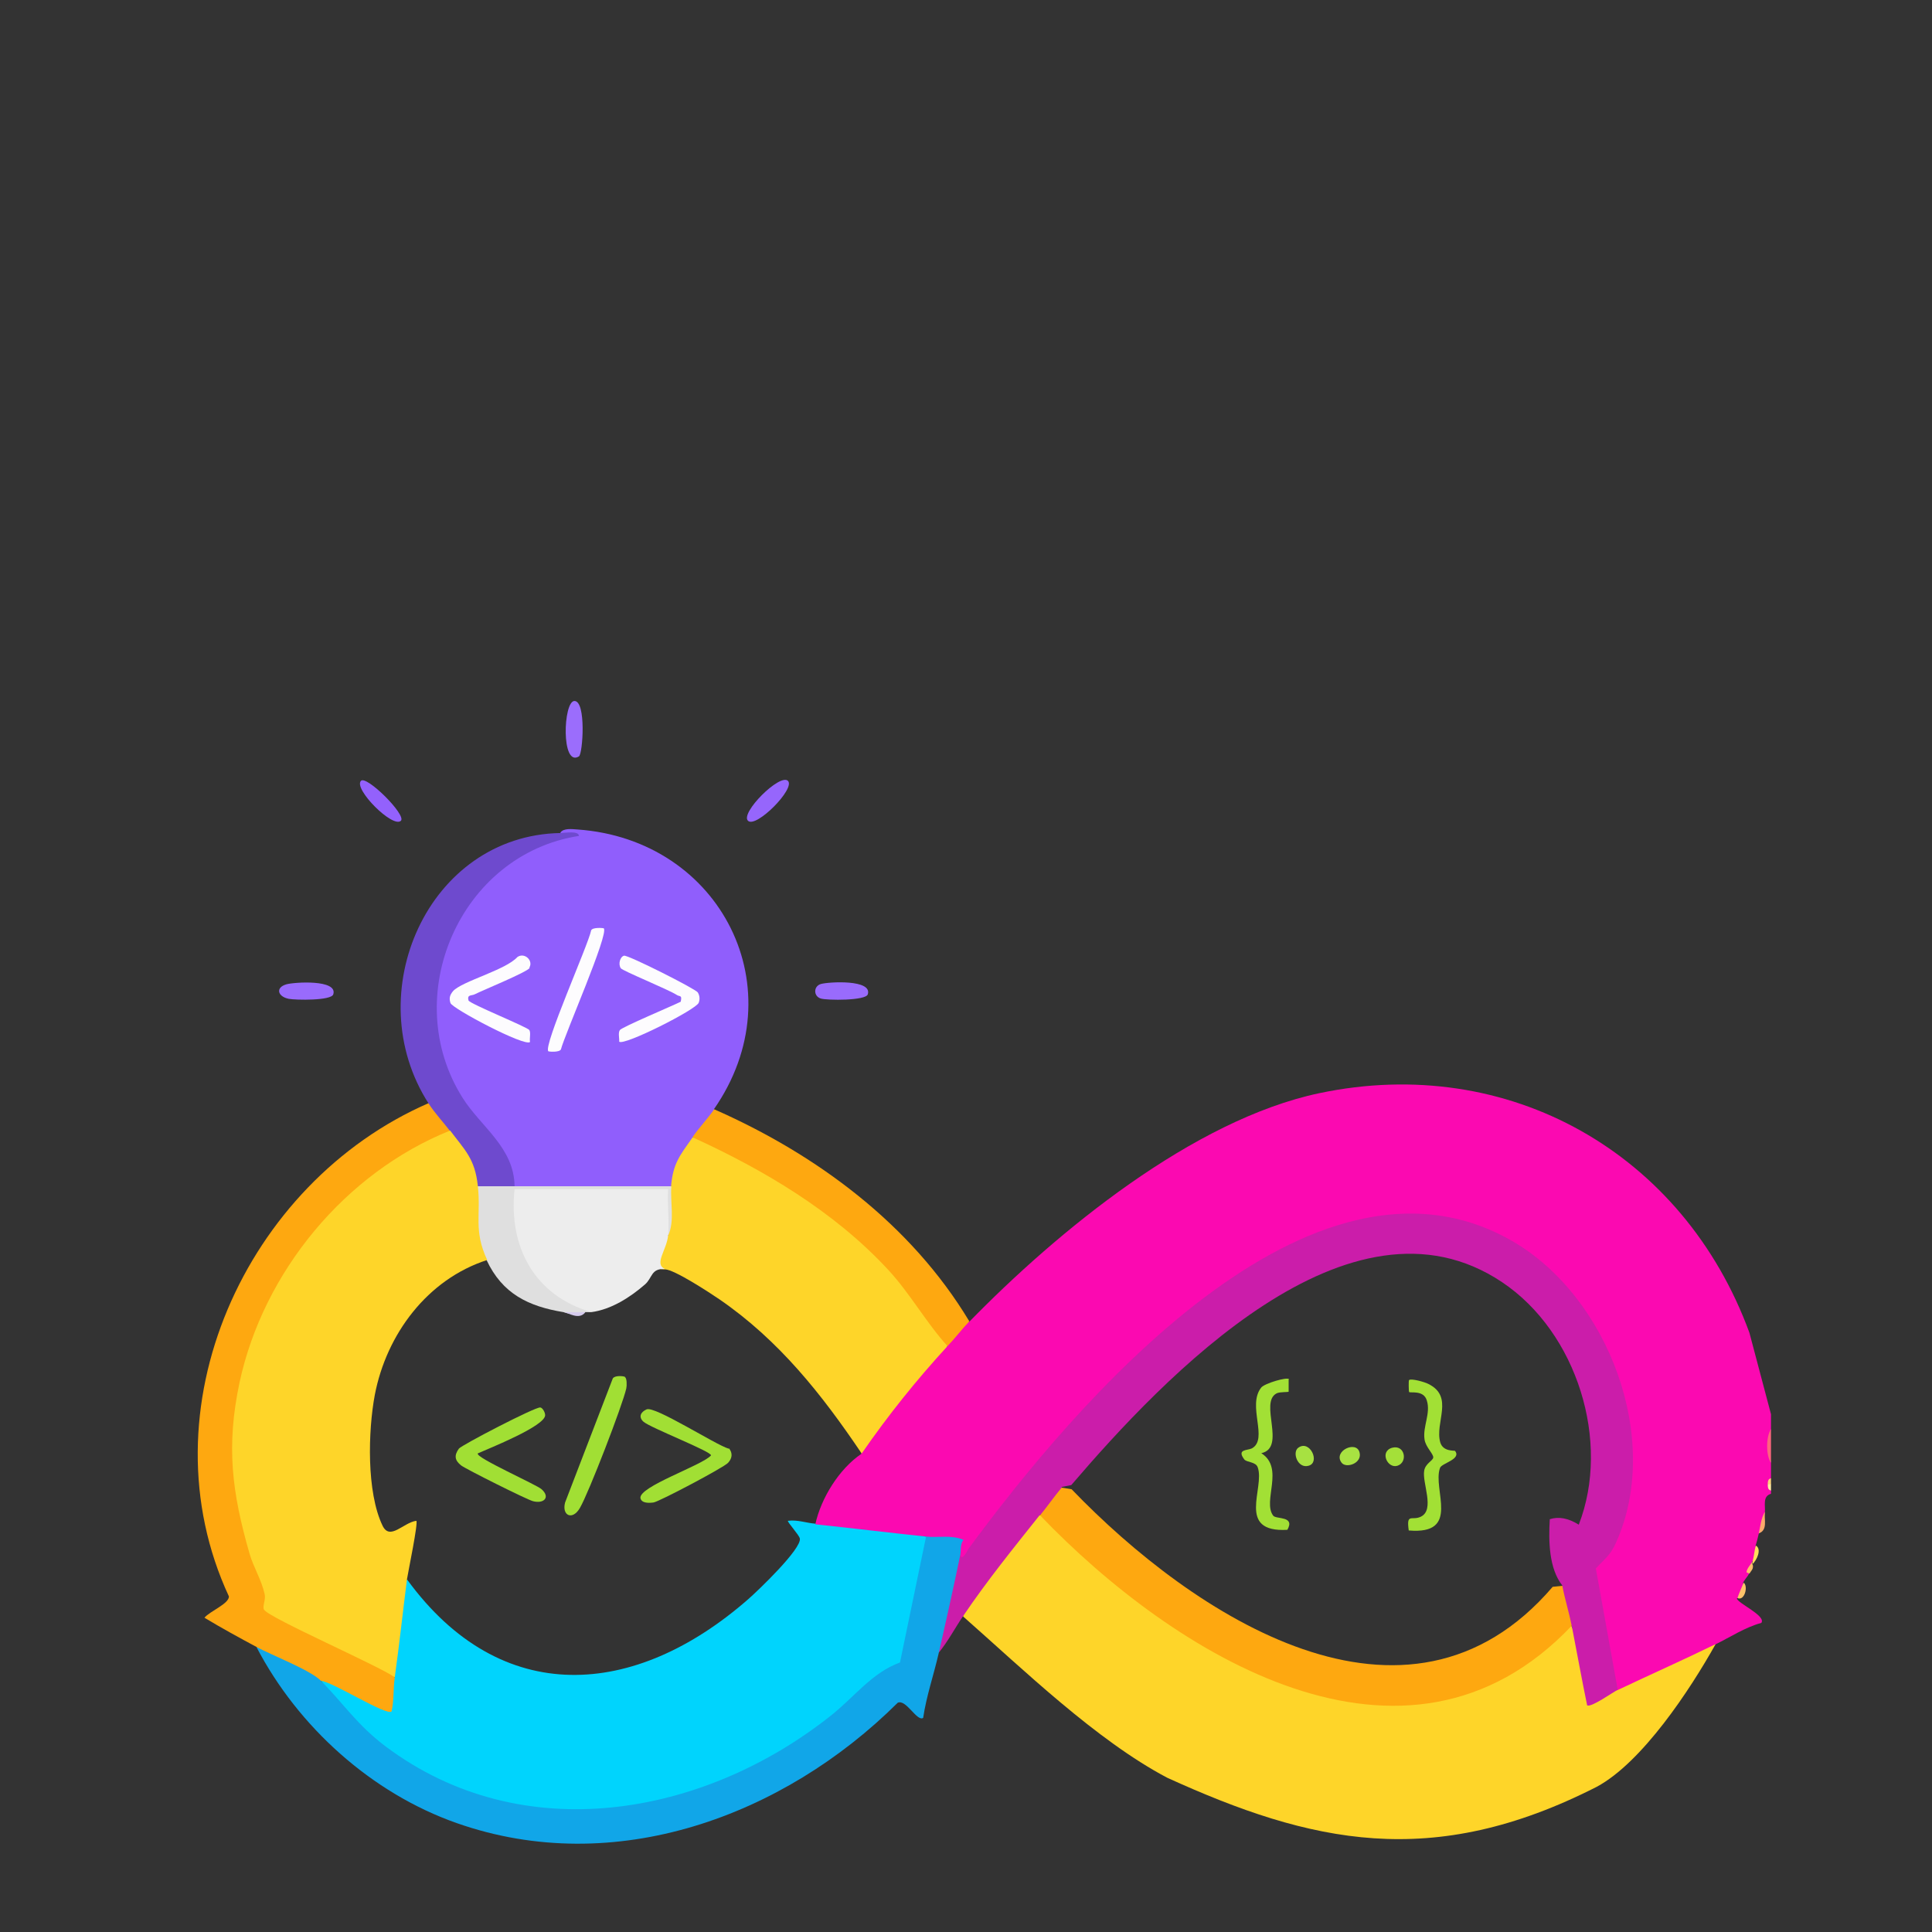 <?xml version="1.0" encoding="UTF-8"?><svg id="Layer_1" xmlns="http://www.w3.org/2000/svg" viewBox="0 0 60 60"><rect x="0" y="0" width="60" height="60" fill="#333333" stroke="none"/><defs><style>.cls-1{fill:#a8e242;}.cls-2{fill:#00d4fd;}.cls-3{fill:#6e4ace;}.cls-4{fill:#fea810;}.cls-5{fill:#a7e141;}.cls-6{fill:#9361fc;}.cls-7{fill:#cb1daa;}.cls-8{fill:#a4e039;}.cls-9{fill:#996bfc;}.cls-10{fill:#fda96c;}.cls-11{fill:#fed529;}.cls-12{fill:#fb09b1;}.cls-13{fill:#fede5b;}.cls-14{fill:#a1df34;}.cls-15{fill:#fed279;}.cls-16{fill:#fc657d;}.cls-17{fill:#feeca1;}.cls-18{fill:#febc6a;}.cls-19{fill:#905efc;}.cls-20{fill:#dfdfdf;}.cls-21{fill:#a2e035;}.cls-22{fill:#d5cbed;}.cls-23{fill:#11a6e8;}.cls-24{fill:#9b6dfc;}.cls-25{fill:#ededed;}.cls-26{fill:#fdfcfe;}.cls-27{fill:#9666fc;}.cls-28{fill:#fec36a;}</style></defs><path class="cls-12" d="M55,43.9v.48c-.08.34-.08.71,0,1.05v.48l-.1.19s.07.09.1.19v.1c-.27.08-.17.37-.19.57-.02.25-.08.48-.19.67-.03.13-.06.25-.1.38.06.16.02.36-.1.48-.05.13-.08.26-.1.38-.05.1-.14.18-.19.29.03.17-.03.4-.19.48.02.15.92.54.76.76-.51.14-.96.44-1.43.67-.83.73-1.96,1.24-3.05,1.43-.07.01-.19.02-.2-.03-.1-.45-.72-3.62-.65-3.8,2.21-2.55.94-6.91-1.32-9.05-6.04-5.74-14.71,4.09-17.96,8.79-.18.18-.36.13-.29-.11-.2-.07-.2-.18-.16-.36l-.79-.02-.1-.2c-1.15.16-2.35.02-3.43-.38.18-.82.74-1.72,1.43-2.19,0-.1.02-.19.04-.28.13-.47,1.93-2.72,2.36-2.95.08-.04.17-.08.27-.1-.07-.36.31-.8.67-.76,2.75-2.82,6.96-6.28,10.88-7.11,5.89-1.24,11.32,1.87,13.36,7.44l.67,2.53Z"/><path class="cls-16" d="M55,45.43c-.16-.22-.16-.81,0-1.05v1.05Z"/><path class="cls-17" d="M55,46.29c-.1-.02-.1-.11-.1-.19.03-.08.06-.08.1,0v.19Z"/><path class="cls-15" d="M55,46.1h-.1c0-.08,0-.17.1-.19v.19Z"/><path class="cls-19" d="M22.18,34.46c.11.35-.31.85-.67.86.04.25-.06.53-.32.84-.05.33-.17.56-.35.68-1.62.07-3.24.07-4.87,0l-.2-.15c-.25-.87-.75-1.65-1.48-2.36-2.17-3.1-.29-8.14,3.64-8.42-.25.05-.42.04-.53-.05.1-.15.37-.11.53-.1,4.46.31,6.83,4.97,4.24,8.69Z"/><path class="cls-11" d="M48.8,50.49c.33.7.54,1.45.63,2.25.33-.28.6-.36.8-.25,1.01-.48,2.05-.94,3.05-1.43-.8,1.43-2.28,3.67-3.69,4.43-5.12,2.61-8.88,1.75-13.34-.28-2.2-1.16-4.48-3.37-6.34-5.01.01-.11.03-.21.06-.31.14-.47,1.63-2.43,2.05-2.7.09-.06.18-.1.27-.14l.33.07c3.93,4.05,10.82,8.36,15.8,3.48l.38-.11Z"/><path class="cls-7" d="M29.82,48.29c.06.21.22-.13.25-.18,3.28-4.47,10.63-13.17,16.89-9.57,2.99,1.72,4.67,6.16,3.23,9.36-.19.43-.37.52-.63.81l.68,3.77c-.15.07-.83.56-.95.48-.17-.82-.32-1.66-.48-2.48-.35-.2-.49-.88-.29-1.24-.42-.53-.43-1.39-.39-2.06.28-.09.58-.03.9.17,1-2.57-.05-5.97-2.38-7.53-4.73-3.17-10.52,2.96-13.38,6.3l-.3.06c.04.39-.28.82-.67.86-.82,1.03-1.64,2.04-2.39,3.15-.26.38-.47.79-.76,1.14-.07-1.03.18-2.14.67-3.05Z"/><path class="cls-23" d="M28.77,47.72c.37.04.77-.06,1.15.1-.11.15-.07.33-.1.48-.21,1.01-.44,2.05-.67,3.05-.15.66-.38,1.32-.48,2-.19.13-.53-.59-.79-.47-3.55,3.53-8.79,5.46-13.69,3.74-2.65-.93-4.93-2.99-6.22-5.46l.17-.13c.3.1,1.83.8,1.85,1.02,0,.05,0,.1-.02.16l.71.5c2.38,2.92,6.22,3.84,9.83,2.98,2.83-.67,4.37-1.92,6.47-3.71.24-.21.53-.36.81-.49l.76-3.69.21-.07Z"/><path class="cls-4" d="M13.98,35.13l-.23.3c-5.28,2.4-7.88,8.68-5.37,13.97-.09.46.16.77.74.93l3.06,1.5.08.27c.31.24.22,1.12-.18,1.25-.26.09-1.83-.93-2.11-1.15-.34-.34-1.52-.79-2-1.05-.54-.29-1.09-.59-1.62-.91.16-.2.76-.43.76-.66-2.7-5.81.52-12.85,6.2-15.32.34.01.77.52.67.86Z"/><path class="cls-3" d="M17.41,25.87c.13,0,.56-.08.57.09-3.69.57-5.61,4.98-3.61,8.14.56.89,1.6,1.54,1.61,2.74-.08.3-1.04.29-1.14,0l-.21-.12c-.06-.54-.39-.96-.72-1.37l.07-.22c-.22-.29-.47-.55-.67-.86-2.19-3.41-.02-8.33,4.1-8.4Z"/><path class="cls-4" d="M30.1,41.04c-.23.24-.44.52-.67.76l-.34-.11c-1.76-2.74-4.29-4.69-7.27-6.03l-.31-.35c.21-.3.46-.56.67-.86,3.18,1.4,6.11,3.57,7.92,6.58Z"/><path class="cls-9" d="M8.89,30.57c.24-.07,1.61-.16,1.46.31-.06.2-1.17.18-1.38.14-.35-.07-.42-.35-.08-.45Z"/><path class="cls-24" d="M17.98,23.49c-.56.35-.49-1.72-.14-1.72.37,0,.26,1.64.14,1.72Z"/><path class="cls-9" d="M25.49,30.56c.24-.07,1.61-.15,1.46.32-.06.2-1.27.19-1.46.13-.23-.07-.23-.38,0-.45Z"/><path class="cls-27" d="M24.47,24.25c.24.24-.99,1.48-1.24,1.24s.99-1.48,1.24-1.24Z"/><path class="cls-6" d="M12.45,25.49c-.25.24-1.48-.99-1.24-1.24.17-.18,1.42,1.06,1.24,1.24Z"/><path class="cls-10" d="M54.62,47.62c.05-.22.07-.47.19-.67-.03.23.1.57-.19.67Z"/><path class="cls-13" d="M54.43,48.58v-.1c.04-.13.05-.32.1-.48.19.11.03.45-.1.57Z"/><path class="cls-28" d="M54.15,49.15c.15.11.03.58-.19.48,0-.03.15-.39.19-.48Z"/><path class="cls-18" d="M54.43,48.58c.04.15-.05.2-.1.29l-.09-.04c0-.12.16-.27.18-.34v.1Z"/><path class="cls-2" d="M25.33,47.34c1.15.12,2.29.26,3.43.38l-.81,3.91c-.88.32-1.42,1.08-2.16,1.66-3.95,3.13-9.57,4.13-13.81.95-.88-.66-1.31-1.33-2.01-2.04.36.03,2.04,1.1,2.19.95.08-.34.05-.73.1-1.05-.15-1.02-.03-2.1.38-3.05,2.92,4.01,7.08,3.69,10.59.62.3-.26,1.67-1.57,1.61-1.89-.02-.11-.4-.52-.37-.55.3-.04.57.07.86.09Z"/><path class="cls-11" d="M29.43,41.8c-.98,1.07-1.84,2.14-2.67,3.34-1.24-1.84-2.57-3.52-4.42-4.79-.31-.21-1.39-.92-1.69-.93-.59.04-.25-.89.1-1.05.08-.46.11-1.07-.04-1.47l.13-.05c.06-.73.28-.97.67-1.53,2.21,1.01,4.39,2.3,6.06,4.1.69.74,1.18,1.64,1.86,2.39Z"/><path class="cls-20" d="M15.98,36.84h4.87c-.04.49.11,1.09-.1,1.53-.27-.29-.32-1.18,0-1.43l-.09.19h-4.57l-.11-.19.17.23c-.12,1.48.62,2.86,2.06,3.33l.15.25c-.06,0-.13,0-.19,0-.21.08-.43.08-.67,0-1.09-.18-1.9-.57-2.39-1.62-.28-.08-.42-.34-.43-.78-.07-.37-.1-1.28.15-1.51h1.14Z"/><path class="cls-26" d="M16.45,30.06c-.08.13-1.45.69-1.71.82-.1.05-.24,0-.19.19.03.1,1.84.83,1.89.92s0,.25.02.37c-.15.16-2.42-1.04-2.47-1.21-.05-.15-.02-.25.08-.37.28-.31,1.63-.65,2-1.06.22-.15.5.11.37.33Z"/><path class="cls-26" d="M19.23,32.36c.01-.11-.04-.28.02-.37s1.65-.76,1.89-.88c.05-.22-.03-.15-.12-.21-.26-.17-1.69-.75-1.74-.83-.09-.13-.02-.36.1-.39s2.22,1.03,2.29,1.14c.06.1.07.21.03.32-.07.21-2.33,1.35-2.47,1.21Z"/><path class="cls-26" d="M18.75,28.83c.17.16-1.21,3.29-1.33,3.76-.05.1-.38.07-.39.06-.17-.16,1.23-3.28,1.33-3.76.05-.1.38-.07.39-.06Z"/><path class="cls-4" d="M48.52,49.25c.07.38.21.83.29,1.24-5.16,5.44-12.39.87-16.51-3.43.22-.27.43-.57.67-.86l.31.05c3.76,3.91,10.41,8.32,14.94,3.03l.3-.03Z"/><path class="cls-11" d="M14.84,36.84c.1.89-.14,1.37.29,2.29-1.86.6-3.13,2.31-3.49,4.19-.21,1.12-.26,3.02.24,4.06.23.48.65-.1,1.05-.15.06.07-.25,1.56-.29,1.81-.13,1.02-.24,2.04-.38,3.05-.5-.36-3.9-1.84-4.06-2.1-.06-.1.06-.31.02-.48-.1-.45-.35-.84-.47-1.26-.55-1.91-.73-3.34-.31-5.32.74-3.43,3.28-6.51,6.54-7.82.45.6.77.87.86,1.72Z"/><path class="cls-25" d="M18.37,40.75c-1.77-.51-2.58-2.02-2.39-3.82h4.77c-.03.47.04.97,0,1.43s-.45.89-.1,1.05c-.44-.02-.38.27-.62.48-.46.4-1.05.78-1.67.86Z"/><path class="cls-14" d="M14.84,45.14c-.09.12,1.83.97,1.98,1.11.28.25.07.46-.27.37-.19-.05-2.07-.99-2.23-1.11-.2-.16-.22-.31-.07-.52.08-.11,2.39-1.31,2.53-1.28.07.01.15.15.15.24,0,.34-1.74,1.03-2.1,1.19Z"/><path class="cls-14" d="M22.64,44.98c.12.15.1.31-.03.45-.14.15-2.11,1.19-2.31,1.23-.14.02-.37.03-.41-.13-.07-.36,1.92-1.02,2.19-1.33.05-.11-1.89-.86-2.1-1.05-.16-.15-.08-.3.1-.38.25-.12,2.14,1.1,2.55,1.22Z"/><path class="cls-14" d="M19.41,42.77c.06.03.06.26.04.35-.12.53-1.17,3.25-1.44,3.71-.23.4-.57.24-.46-.17l1.48-3.85c.06-.1.32-.08.38-.05Z"/><path class="cls-22" d="M18.18,40.75c-.19.26-.53.02-.67,0,.22,0,.45,0,.67,0Z"/><path class="cls-21" d="M45.18,45.05c.23.27-.42.39-.46.54-.24.67.66,2.08-.97,1.94-.08-.56.1-.29.38-.43.44-.22.03-1.05.1-1.43.04-.22.26-.3.28-.4.02-.11-.24-.33-.27-.57-.06-.4.2-.81.07-1.21-.1-.33-.51-.22-.55-.26-.01-.01-.02-.36,0-.37.06-.06.49.06.6.12.81.4.19,1.2.37,1.82.09.29.44.24.46.26Z"/><path class="cls-21" d="M40.02,42.85s0,.36,0,.37c-.02.02-.26,0-.37.05-.56.28.31,1.69-.48,1.86.73.46.03,1.49.37,1.94.09.12.69,0,.44.44-1.6.09-.69-1.3-.92-1.94-.06-.18-.35-.15-.42-.25-.24-.32.1-.27.24-.34.52-.29-.16-1.33.29-1.89.11-.13.79-.33.86-.26Z"/><path class="cls-1" d="M41.66,45.42c-.26-.36.46-.69.56-.32.1.34-.42.52-.56.32Z"/><path class="cls-5" d="M40.32,44.96c.36-.26.69.46.32.56-.34.1-.52-.42-.32-.56Z"/><path class="cls-8" d="M43.24,44.96c.39-.1.49.45.16.56-.31.1-.57-.45-.16-.56Z"/></svg>